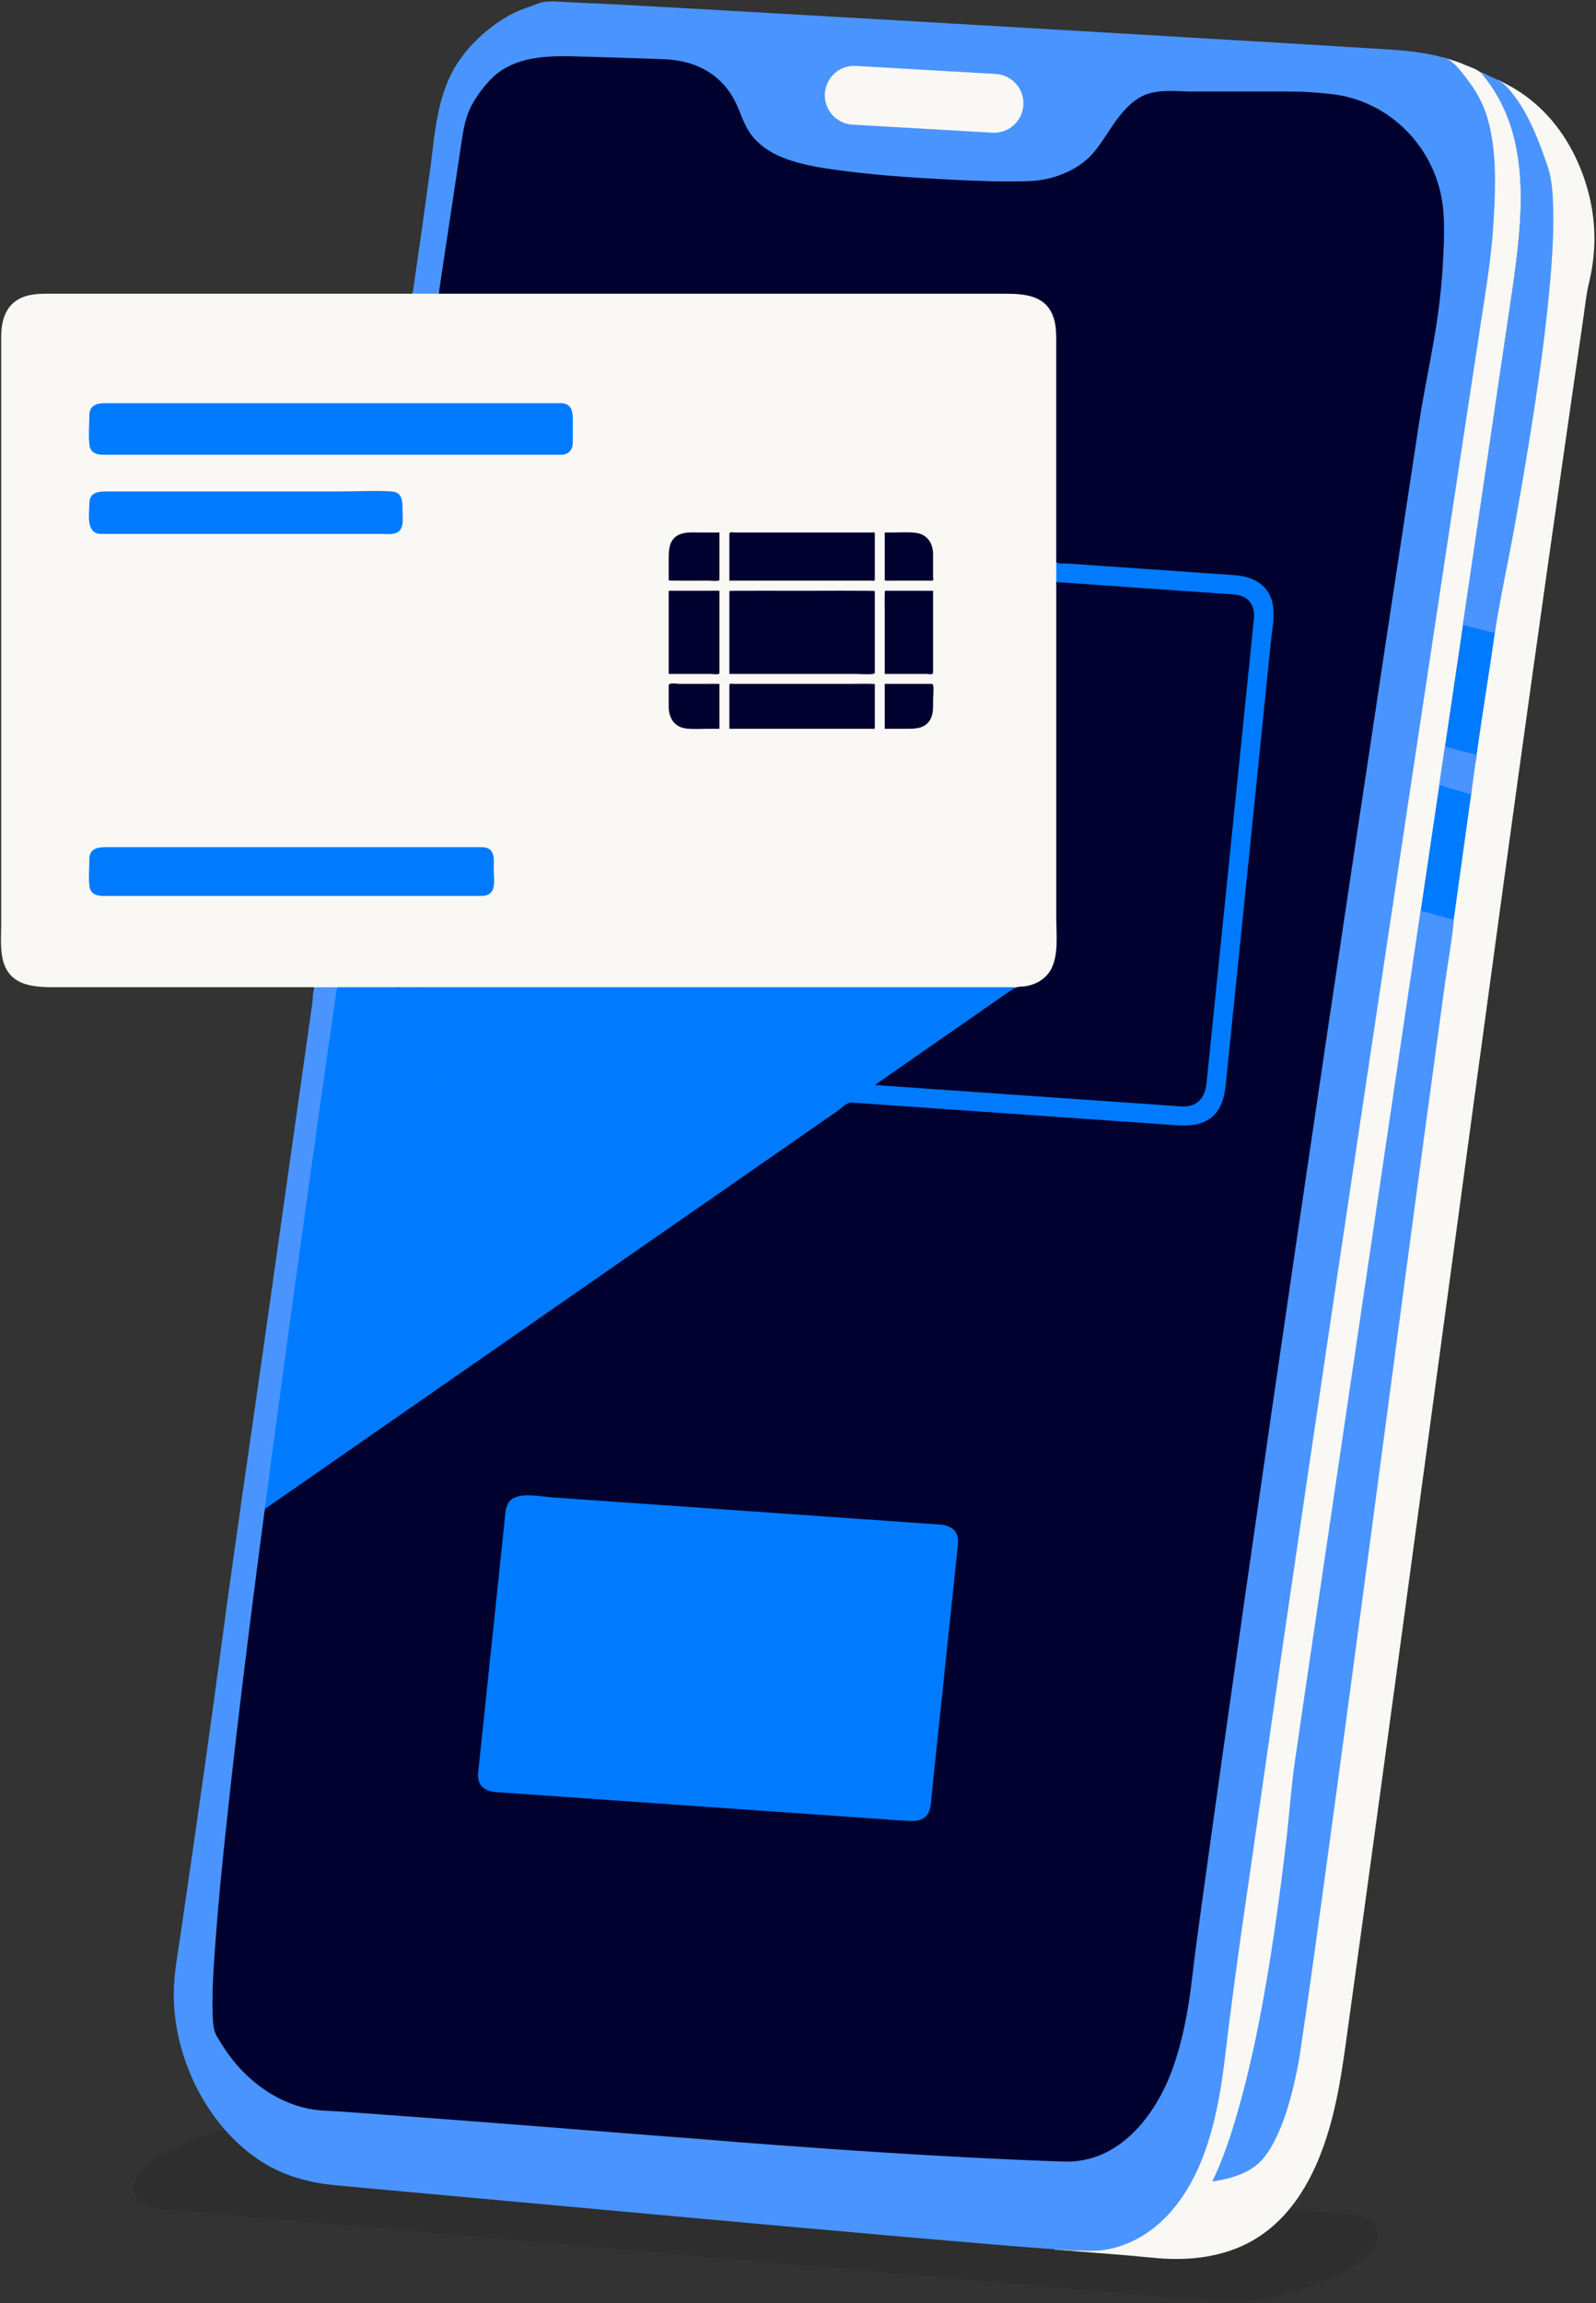 <?xml version="1.0" encoding="UTF-8" standalone="no"?><svg xmlns="http://www.w3.org/2000/svg" xmlns:xlink="http://www.w3.org/1999/xlink" fill="#000000" height="746.4" preserveAspectRatio="xMidYMid meet" version="1" viewBox="125.4 10.8 517.4 746.4" width="517.4" zoomAndPan="magnify"><rect x="125.4" y="10.8" width="517.4" height="746.4" fill="#333333" stroke="none"/><g><linearGradient gradientTransform="translate(1325 -73)" gradientUnits="userSpaceOnUse" id="a" x1="-1156.509" x2="-752.863" xlink:actuate="onLoad" xlink:show="other" xlink:type="simple" y1="801.767" y2="801.767"><stop offset="0" stop-color="#000001"/><stop offset="1" stop-color="#000001"/></linearGradient><path d="M543.633,726.625l16.787,1.476 c6.859,0.612,10.711,2.485,11.541,5.64c0.875,3.234-1.508,6.819-7.148,10.754c-5.639,3.935-12.852,7.061-21.639,9.372 c-8.744,2.405-16.547,3.307-23.41,2.694l-339.49-29.706c-6.863-0.612-10.732-2.515-11.607-5.705 c-0.875-3.196,1.508-6.755,7.148-10.689c5.639-3.935,12.853-7.083,21.64-9.443c0.284-0.075,0.569-0.152,0.851-0.229 C206.893,710.89,542.475,728.03,543.633,726.625z" fill="url(#a)" opacity="0.1"/><g fill="#007bff" id="change1_1"><path d="M307.164,140.405c-12.539,0-25.079,0-37.618,0c-23.559,0-47.118,0-70.677,0c-13.489,0-26.977,0-40.466,0 c-6.104,0-5.081,6.394-5.081,10.65c0,2.282-0.451,5.317,1.423,7.013c1.062,0.96,2.487,1.157,3.864,1.157c4.614,0,9.228,0,13.841,0 c21.5,0,42.999,0,64.499,0c20.287,0,40.574,0,60.86,0c3.086,0,6.172,0,9.259,0c1.7,0,3.453-0.493,4.375-2.036 c0.995-1.663,0.703-3.925,0.703-5.791C312.147,147.19,313.288,140.405,307.164,140.405z"/><path d="M281.523,284.279c-14.269,0-28.54,0-42.81,0c-22.278,0-44.556,0-66.833,0c-4.518,0-9.034,0-13.552,0 c-6.482,0-5.006,7.849-5.006,12.228c0,3.259,1.422,5.675,4.984,5.675c0.292,0.01,0.586,0,0.878,0c16.956,0,33.911,0,50.866,0 c21.113,0,42.227,0,63.339,0c2.703,0,5.406,0,8.111,0c5.006,0,5.006-4.278,5.006-8.057 C286.508,290.069,287.276,284.279,281.523,284.279z"/><path d="M158.306,184.866c16.646,0,33.29,0,49.936,0c10.808,0,21.613,0,32.419,0c3.107,0,6.214,0,9.321,0 c3.023,0,6.407-0.198,6.891-4.018c0.279-2.206,0.058-4.542,0.058-6.761c0-3.111-1.871-5.092-5.014-5.092c-1.676,0-3.353,0-5.028,0 c-9.395,0-18.791,0-28.185,0c-19.623,0-39.246,0-58.869,0c-2.921,0-6,0.438-6.455,4.018c-0.267,2.109-0.058,4.342-0.058,6.463 C153.322,182.659,154.951,184.866,158.306,184.866z"/></g><g fill="#007bff" id="change2_1"><path d="M430.783,503.832c-13.391-0.938-26.781-1.877-40.171-2.815c-23.153-1.617-46.307-3.241-69.461-4.862 c-7.261-0.508-14.52-1.014-21.781-1.522c-1.156-0.082-2.312-0.161-3.468-0.244c-4.921-0.345-7.304,2.83-7.776,7.332 c-2.035,19.389-4.071,38.776-6.105,58.166c-0.838,7.978-1.675,15.956-2.513,23.934c-0.047,0.45-0.095,0.899-0.142,1.345 c-0.449,4.274,2.04,7.087,6.287,7.384c1.116,0.081,2.232,0.156,3.348,0.237c18.382,1.285,36.765,2.574,55.147,3.859 c21.508,1.506,43.017,3.011,64.526,4.517c3.952,0.277,7.903,0.554,11.854,0.83c3.744,0.263,6.738-1.488,7.475-5.315 c0.131-0.68,0.184-1.374,0.254-2.059c0.301-2.855,0.598-5.71,0.9-8.565c2.268-21.609,4.537-43.218,6.805-64.829 c0.301-2.841,0.596-5.681,0.896-8.521c0.047-0.445,0.092-0.894,0.139-1.338C437.447,507.082,435.102,504.167,430.783,503.832z"/><path d="M536.543,200.676c-3.184-3.786-8.154-4.353-12.777-4.672c-4.115-0.287-8.232-0.575-12.35-0.859 c-11.348-0.79-22.695-1.58-34.043-2.368c-3.533-0.248-7.064-0.492-10.596-0.738c0,2.073,0,4.147,0,6.221 c0,0.512-0.293,2.124,0.264,2.163c0.648,0.046,1.297,0.09,1.945,0.136c2.732,0.191,5.461,0.382,8.193,0.572 c11.322,0.791,22.643,1.58,33.963,2.371c4.031,0.28,8.061,0.562,12.092,0.845c0.609,0.043,1.225,0.072,1.832,0.129 c4.059,0.285,6.201,2.704,5.781,6.801c-0.383,3.757-0.766,7.515-1.15,11.271c-2.104,20.617-4.205,41.235-6.311,61.854 c-2.172,21.274-4.342,42.547-6.514,63.82c-0.467,4.576-0.934,9.154-1.4,13.729c-0.439,4.317-2.783,6.643-7.23,6.336 c-1.834-0.131-3.67-0.259-5.504-0.385c-21.322-1.486-42.646-2.973-63.967-4.457c-6.85-0.478-13.691-0.955-20.539-1.431 c-1.748-0.122-3.492-0.244-5.24-0.366c-0.303-0.021-0.607-0.042-0.912-0.062c-1.525-0.106-1.818-0.029-3.074,0.836 c0.458-0.318,0.916-0.637,1.374-0.956c-12.636-0.882-25.271-1.766-37.909-2.647c-23.453-1.639-46.905-3.276-70.358-4.915 c-8.768-0.612-17.535-1.225-26.304-1.837c-2.377-0.165-4.757-0.332-7.134-0.498c-2.38-0.167-5.254-0.162-6.727-2.35 c-1.832-2.722-0.498-7.805-0.186-10.857c0.296-2.898,0.593-5.796,0.891-8.694c-2.052,0-4.103,0-6.154,0 c-0.337,0-2.243-0.108-2.26,0.072c-0.08,0.789-0.16,1.579-0.24,2.368c-0.495,4.901-1.465,10.005-1.312,14.942 c0.131,4.236,1.783,8.268,5.549,10.486c2.395,1.413,5.192,1.979,7.937,2.171c1.463,0.103,2.923,0.203,4.386,0.306 c19.237,1.343,38.476,2.687,57.715,4.031c20.575,1.437,41.154,2.873,61.729,4.31c8.902,0.622,17.803,1.242,26.703,1.862 c22.6,1.578,45.203,3.153,67.807,4.728c7.168,0.5,14.338,1,21.504,1.499c3.471,0.243,7.008,0.339,10.262-1.124 c5.012-2.256,6.973-7.441,7.5-12.589c1.402-13.739,2.805-27.479,4.205-41.217c2.396-23.475,4.791-46.951,7.188-70.427 c1.328-13.035,2.656-26.065,3.988-39.101C539.561,208.079,539.162,203.791,536.543,200.676 C534.309,198.02,538.771,203.327,536.543,200.676z M258.753,356.601c0.253,0.144-0.712-0.454-0.584-0.366 C258.365,356.352,258.56,356.474,258.753,356.601C258.762,356.606,258.559,356.485,258.753,356.601z M259.871,357.185 c0.317,0.138-0.801-0.394-0.657-0.317C259.433,356.974,259.651,357.08,259.871,357.185 C259.885,357.191,259.654,357.085,259.871,357.185z M261.11,357.678c0.393,0.122-0.894-0.331-0.74-0.269 C260.593,357.507,260.879,357.598,261.11,357.678C261.129,357.685,260.864,357.593,261.11,357.678z M262.478,358.078 c0.516,0.126-1.003-0.271-0.843-0.221C261.9,357.915,262.212,358.013,262.478,358.078z M264.021,358.391 c0.776,0.125-1.146-0.208-1.01-0.179C263.335,358.284,263.694,358.338,264.021,358.391z M257.771,355.941 c-0.18-0.146-0.359-0.291-0.539-0.437C257.406,355.657,257.583,355.807,257.771,355.941 C257.585,355.801,257.764,355.938,257.771,355.941z M254.859,352.294c0.091,0.233,0.003,0.017-0.265-0.65 C254.682,351.861,254.771,352.078,254.859,352.294C254.86,352.298,254.766,352.091,254.859,352.294z M255.414,353.341 c0.122,0.213,0.013,0.017-0.327-0.588C255.195,352.95,255.304,353.146,255.414,353.341 C255.417,353.345,255.303,353.157,255.414,353.341z M256.08,354.296c0.15,0.191,0.021,0.016-0.388-0.53 C255.823,353.941,255.951,354.117,256.08,354.296C256.084,354.299,255.949,354.129,256.08,354.296z M253.738,345.743 c-0.015,0.481,0.002,0.959,0.002,1.439C253.722,346.703,253.722,346.219,253.738,345.743z M253.778,347.678 c0.002,0.04,0.055,0.883,0.078,0.925C253.886,348.853,253.746,347.342,253.778,347.678 C253.799,347.988,253.778,347.671,253.778,347.678z M253.942,349.141c0.031,0.205,0.088,0.588,0.138,0.79 C254.123,350.126,253.893,348.847,253.942,349.141z M254.216,350.459c0.057,0.219,0.143,0.485,0.198,0.706 C254.48,351.362,254.12,350.166,254.216,350.459C254.278,350.694,254.215,350.451,254.216,350.459z M525.139,203.425 c-17.832-1.244-35.662-2.489-53.496-3.734c-1.271-0.087-2.545-0.173-3.816-0.268c17.879,1.255,35.762,2.496,53.641,3.744 c3.033,0.213,6.957,0.001,9.1,2.504C529.229,204.105,527.115,203.563,525.139,203.425z M256.407,354.683 c0.16,0.16,0.308,0.33,0.468,0.49C256.718,355.009,256.563,354.845,256.407,354.683 C256.411,354.687,256.557,354.85,256.407,354.683z M400.87,368.053c-13.306-0.929-26.614-1.858-39.92-2.787 c-23.188-1.618-46.371-3.237-69.556-4.855c-6.138-0.43-12.276-0.858-18.415-1.285c-2.816-0.197-5.683-0.266-8.485-0.651 c13.577,1.358,27.266,1.961,40.877,2.91c23.142,1.616,46.284,3.231,69.427,4.848C383.486,366.838,392.193,367.399,400.87,368.053z M522.713,362.84c1.256-12.3,2.512-24.603,3.766-36.903c2.395-23.451,4.785-46.902,7.18-70.354 c1.471-14.42,2.943-28.84,4.414-43.261c0.021-0.206,0.037-0.411,0.061-0.619c-0.83,12.244-2.496,24.491-3.742,36.7 c-2.393,23.444-4.785,46.89-7.18,70.334c-1.48,14.516-2.961,29.03-4.443,43.547C522.75,362.47,522.732,362.655,522.713,362.84z"/></g><g><g id="change3_2"><path d="M454.055,104.928c-10.65,0-21.299,0-31.951,0c-22.845,0-45.69,0-68.537,0c-21.377,0-42.754,0-64.129,0 c-5.167,0-10.334,0-15.502,0c-1.335,0-2.672,0-4.007,0c-0.308,0-0.616,0-0.926,0c-1.045,0-1.195-0.154-1.379,1.05 c0.053-0.351,0.106-0.699,0.159-1.05c-2.109,0-4.219,0-6.33,0c-0.835,0-2.077-0.396-2.212,0.525 c-0.114,0.78-0.514,0.524-1.211,0.524c-1.484,0-2.969,0-4.454,0c-8.233,0-16.465,0-24.699,0c-22.97,0-45.94,0-68.91,0 c-6.424,0-12.85,0-19.273,0c-3.49,0-7.106,0.245-10.075,2.285c-3.854,2.651-4.838,7.376-4.838,11.777c0,11.728,0,23.454,0,35.182 c0,22.874,0,45.749,0,68.624c0,21.971,0,43.941,0,65.912c0,6.882,0,13.762,0,20.642c0,3.871-0.388,8.242,0.681,11.979 c2.544,8.908,11.838,8.331,19.281,8.331c10.021,0,20.042,0,30.064,0c17.06,0,34.12,0,51.178,0c0.125,0,0.248,0,0.373,0 c-0.05,0.35-0.1,0.699-0.149,1.049c1.501,0,3,0,4.499,0c0.564,0,1.127,0,1.693,0c1.089,0,1.068,0.107,1.238-1.049 c-0.049,0.35-0.101,0.699-0.151,1.049c5.46,0,10.921,0,16.381,0c0.98,0,1.958,0,2.938,0c0.304,0,0.23-0.013,0.268-0.37 c0.089-0.884,0.256-0.679,1.123-0.679c2.449,0,4.901,0,7.351,0c-0.036,0.35-0.073,0.699-0.108,1.049c10.485,0,20.969,0,31.453,0 c22.699,0,45.397,0,68.095,0c21.777,0,43.558,0,65.335,0c6.441,0,12.881,0,19.322,0c4.365,0,9.178,0.474,13.344-0.803 c6.365-1.95,8.885-7.833,8.885-14.092c0-1.511,0-3.022,0-4.533c0-8.342,0-16.684,0-25.026c0-22.857,0-45.713,0-68.57 c0-5.325,0-10.647,0-15.971c0-0.253,0.143-2.206-0.109-2.223c-1.068-0.075-0.941-0.083-0.941-1.144c0-0.797,0-1.591,0-2.388 c0-1.634,0-3.267,0-4.899c0.352,0.024,0.699,0.049,1.051,0.073c0-18.173,0-36.346,0-54.52c0-5.654,0-11.312,0-16.968 c0-2.989-0.223-6-1.514-8.748C464.92,106.772,459.451,104.928,454.055,104.928z M154.372,145.389c0-3.415,2.581-3.935,5.274-3.935 c2.125,0,4.249,0,6.374,0c8.28,0,16.56,0,24.839,0c23.455,0,46.907,0,70.36,0c15.071,0,30.14,0,45.211,0 c0.243,0,0.489-0.008,0.731,0c3.375,0,3.935,2.459,3.935,5.252c0,2.457,0,4.914,0,7.37c0,2.561-1.367,4.1-3.976,4.1 c-3.973,0-7.946,0-11.917,0c-21.007,0-42.014,0-63.019,0c-20.848,0-41.697,0-62.545,0c-3.534,0-7.068,0-10.601,0 c-2.144,0-4.248-0.503-4.605-3.012C153.981,152.003,154.372,148.577,154.372,145.389z M426.844,233.458 c0,4.2,1.283,11.291-4.32,12.309c-2.18,0.396-4.58,0.151-6.785,0.151c-0.371,0-2.195,0.266-2.471,0c-0.182-0.171,0-1.508,0-1.745 c0-2.603,0-5.204,0-7.805c0-0.898,0-1.796,0-2.692c0-0.39,0.406-0.218,0.75-0.218 C418.293,233.458,422.568,233.458,426.844,233.458z M426.844,203.292c0,8.276,0,16.551,0,24.826 c0,0.057-11.678,0.028-12.822,0.028c-1.191,0-0.752-0.718-0.752-1.842c0-2.443,0-4.887,0-7.33c0-5.218,0-10.437,0-15.654 C413.268,203.265,425.533,203.292,426.844,203.292z M426.844,190.505c0,2.15,0,4.299,0,6.447c0,0.487,0.23,0.964-0.305,0.964 c-1.002,0-2,0-3,0c-2.805,0-5.609,0-8.416,0c-1.893,0-1.855,0.289-1.855-1.596c0-2.767,0-5.536,0-8.305c0-1.01,0-2.019,0-3.029 c0-0.703,0-0.581,0.725-0.581c2.229,0,4.459-0.043,6.688,0C424.582,184.406,426.844,186.581,426.844,190.505z M407.955,233.458 c0,4.148,0,8.297,0,12.446c0,0.028-7.369,0.014-7.808,0.014c-10.929,0-21.859,0-32.79,0c-1.332,0-2.664,0-3.995,0 c-0.953,0-0.461-1.538-0.461-2.3c0-2.805,0-5.609,0-8.415c0-1.026-0.429-1.745,0.636-1.745c9.755,0,19.504,0,29.256,0 C397.849,233.458,402.901,233.458,407.955,233.458z M407.955,203.292c0,8.276,0,16.551,0,24.826 c0,0.058-22.921,0.028-24.532,0.028c-5.278,0-10.556,0-15.834,0c-1.38,0-2.759,0-4.141,0c-0.807,0-0.544-0.294-0.544-1.108 c0-5.208,0-10.416,0-15.624c0-2.282,0-4.563,0-6.846c0-0.726-0.307-1.276,0.461-1.276 C378.227,203.292,393.092,203.292,407.955,203.292z M407.955,184.406c0,4.36,0,8.718,0,13.078c0,0.734-0.664,0.432-1.328,0.432 c-1.703,0-3.406,0-5.107,0c-10.986,0-21.974,0-32.961,0c-1.567,0-3.139,0-4.704,0c-1.02,0-0.956,0.136-0.956-0.936 c0-1.114-0.033-12.574,0.036-12.574c8.771,0,17.541,0,26.31,0C395.484,184.406,401.721,184.406,407.955,184.406z M357.592,233.458 c0,4.111,0,8.225,0,12.336c0,0.266-5.029,0.124-5.562,0.124c-2.374,0-5.307,0.364-7.186-1.386 c-1.944-1.809-1.612-4.79-1.612-7.205c0-1.212,0-2.426,0-3.637c0-0.448,0.728-0.232,1.098-0.232 C348.75,233.458,353.171,233.458,357.592,233.458z M357.592,203.292c0,8.276,0,16.551,0,24.826c0,0.057-11.93,0.028-13.05,0.028 c-1.446,0-1.312,0.135-1.312-1.276c0-2.282,0-4.563,0-6.845c0-5.569,0-11.137,0-16.703 C343.23,203.265,356.213,203.292,357.592,203.292z M357.592,184.406c0,4.36,0,8.718,0,13.078c0,0.936-2.752,0.432-3.508,0.432 c-2.846,0-5.693,0-8.539,0c-0.738,0-1.47,0-2.208,0c-0.246,0-0.107-1.581-0.107-1.817c0-2.406-0.283-5.038,0.15-7.421 c1.065-5.866,9.395-4.271,13.727-4.271C357.27,184.406,357.431,184.406,357.592,184.406z M154.372,173.98 c0-3.854,3.152-3.935,6.017-3.935c3.151,0,6.303,0,9.453,0c10.845,0,21.69,0,32.535,0c11.345,0,22.689,0,34.034,0 c5.3,0,10.721-0.338,16.012,0.016c3.49,0.232,3.459,3.294,3.459,5.996c0,2.154,0.656,5.89-1.537,7.205 c-1.507,0.903-4.116,0.554-5.821,0.554c-8.778,0-17.556,0-26.335,0c-20.389,0-40.779,0-61.17,0c-1.059,0-2.134,0.056-3.192-0.016 C153.144,183.489,154.372,177.23,154.372,173.98z M154.372,289.264c0-3.582,2.786-3.935,5.541-3.935c2.506,0,5.014,0,7.52,0 c9.383,0,18.767,0,28.149,0c22.771,0,45.54,0,68.311,0c5.687,0,11.375,0,17.062,0c0.897,0,1.805,0.004,2.641,0.384 c2.411,1.096,1.86,4.459,1.86,6.623c0,2.055,0.563,5.4-0.553,7.261c-0.787,1.311-2.3,1.537-3.703,1.537 c-15.938,0-31.877,0-47.817,0c-21.636,0-43.273,0-64.91,0c-3.201,0-6.403,0-9.603,0c-2.116,0-4.096-0.601-4.44-3.013 C154.023,295.256,154.372,292.153,154.372,289.264z" fill="#faf8f4"/></g><g id="change2_2"><path d="M611.184,215.167c-0.342-0.085-0.684-0.171-1.021-0.258c-0.057,0.346-0.111,0.692-0.166,1.04 c0.164-1.084,0.254-1.019-0.748-1.272c-0.182-0.046-0.359-0.092-0.545-0.138c-1.125-0.284-2.254-0.57-3.383-0.856 c-1.842-0.466-3.688-0.935-5.533-1.399c-0.176,1.217-0.037,1.069,1.031,1.342c0.877,0.222,1.754,0.444,2.633,0.666 c1.84,0.466,3.684,0.933,5.523,1.398c-3.113-0.789-6.229-1.577-9.342-2.364c-1.803,12.441-3.67,24.875-5.521,37.311 c-0.055,0.358-0.605,3.108-0.359,3.172c0.359,0.094,0.723,0.188,1.082,0.283c1.264,0.329,2.523,0.658,3.785,0.987 c2.113,0.553,4.234,1.105,6.352,1.659C606.941,242.876,609.301,229.027,611.184,215.167z M608.314,226.523 c-0.037,0.41-0.182,1.182-0.26,1.716C608.115,227.665,608.229,227.094,608.314,226.523 C608.316,226.51,608.232,227.06,608.314,226.523z M608.402,225.956c0.074-0.486,0.104-1.021,0.23-1.497 C608.564,224.896,608.441,225.694,608.402,225.956z M608.713,223.94c0.002-0.014,0.189-1.27,0.197-1.284 C608.967,222.327,608.609,224.537,608.713,223.94C608.779,223.509,608.709,223.963,608.713,223.94z M609.043,221.838 c0.051-0.331,0.102-0.66,0.156-0.99C609.238,220.606,608.973,222.15,609.043,221.838 C609.094,221.506,609.041,221.843,609.043,221.838z M607.707,230.53c0.123-0.698,0.188-1.408,0.318-2.106 c-1.311,8.645-2.557,17.299-3.783,25.957C605.369,246.426,606.514,238.475,607.707,230.53 C607.711,230.509,606.715,237.136,607.707,230.53z" fill="#007bff"/></g><g id="change2_3"><path d="M602.467,267.227c-3.451-1.026-6.902-2.051-10.352-3.079c-1.912,13.152-3.91,26.292-5.844,39.443 c-0.055,0.366-0.631,3.338-0.391,3.403c0.355,0.099,0.717,0.196,1.072,0.295c1.34,0.367,2.682,0.737,4.023,1.104 c2.193,0.602,4.387,1.205,6.586,1.806c1.086-8.095,2.191-16.189,3.318-24.279c0.551-3.95,1.107-7.897,1.67-11.848 c0.268-1.875,0.531-3.748,0.805-5.623C603.574,267.383,603.455,267.52,602.467,267.227z" fill="#007bff"/></g><g id="change3_3"><path d="M586.08,304.873c1.109-7.518,2.215-15.034,3.33-22.55c0.533-3.601,1.068-7.2,1.607-10.798 c0.26-1.761,0.525-3.521,0.789-5.281c0.104-0.698,0.209-1.396,0.309-2.097c-0.107-0.158-0.811-0.242-1.012-0.301 c-1.053,7.063-2.105,14.127-3.152,21.188c-0.617,4.154-1.23,8.31-1.84,12.466c-0.312,2.126-0.627,4.252-0.938,6.378 c-0.137,0.936-0.277,1.87-0.414,2.807c0.096,0.149,0.83,0.229,1.018,0.279C585.875,306.268,585.979,305.571,586.08,304.873 C588.068,291.348,586.029,305.226,586.08,304.873z" fill="#faf8f4"/></g><g id="change3_4"><path d="M593.641,253.78c1.145-7.691,2.289-15.382,3.426-23.072c0.555-3.742,1.109-7.482,1.66-11.225 c0.275-1.88,0.551-3.757,0.828-5.638c0.191-1.317,0.482-1.501-0.791-1.822c-1.086,7.434-2.188,14.865-3.291,22.296 c-0.648,4.388-1.301,8.776-1.953,13.165c-0.258,1.737-0.518,3.475-0.779,5.212C592.592,253.697,592.666,253.525,593.641,253.78z" fill="#faf8f4"/></g></g><g fill="#faf8f4" id="change3_1"><path d="M592.115,264.147c0.338,0.101,0.678,0.202,1.012,0.302c0.338-2.325,0.68-4.651,1.021-6.975 c0.17-1.144,0.34-2.286,0.512-3.429c-0.135-0.161-0.801-0.21-1.016-0.266C593.125,257.235,592.615,260.69,592.115,264.147z"/><path d="M617.145,94.698c-2.59,17.764-5.236,35.521-7.859,53.278c-1.488,10.083-2.979,20.165-4.467,30.248 c-0.885,5.993-1.77,11.988-2.654,17.981c-0.475,3.217-0.951,6.431-1.424,9.646c-0.248,1.662-0.492,3.323-0.738,4.984 c-0.199,1.352-0.42,1.394,0.805,1.703c4.963-33.586,9.926-67.173,14.881-100.76c3.375-22.882,7.953-47.641-3.348-69.118 c-1.061-2.014-2.254-3.956-3.582-5.803c-0.414-0.575-0.92-1.592-1.574-1.89c-0.635-0.288-1.271-0.576-1.904-0.864 C619.578,50.499,619.986,74.279,617.145,94.698C616.492,99.18,620.904,67.681,617.145,94.698z"/><path d="M637.537,64.861c-3.963-9.633-10.299-18.084-18.965-23.948c-2.104-1.414-4.311-2.668-6.598-3.76 c-0.91-0.436-0.984-0.767-1.426,0.086c-0.289,0.556,0.588,0.802,1.037,1.147c2.514,1.936,4.412,4.628,6.041,7.315 c5.768,9.524,9.748,20.093,10.195,31.23c0.445,10.959-0.547,21.994-1.695,32.881c-1.764,16.725-4.283,33.368-7.039,49.955 c-1.512,9.126-3.119,18.238-4.781,27.337c-0.908,4.967-1.836,9.931-2.777,14.889c-0.49,2.584-0.986,5.166-1.484,7.748 c-0.271,1.4-0.555,2.797-0.789,4.204c-0.162,0.967,0.074,0.75,0.904,0.96c-1.979,13.838-4.305,27.885-6.254,41.819 c0.064-0.458-0.588-0.42-0.986-0.523c-0.34,2.417-0.676,4.836-1.008,7.254c-0.156,1.154-0.312,2.31-0.469,3.465 c0.102,0.127,1.014,0.331,1.029,0.224c-1.967,14.259-3.98,28.512-5.938,42.771c-0.342-0.093-0.684-0.186-1.02-0.278 c-5.258,37.93-10.369,75.883-15.439,113.838c-5.863,43.874-11.668,87.755-17.566,131.625 c-3.891,28.941-7.791,57.882-11.812,86.808c-1.764,12.68-3.312,25.437-5.551,38.046c-1.217,6.857-3.135,13.782-5.754,20.237 c-1.428,3.521-3.145,7.104-5.715,9.948c-3.424,3.707-8.68,5.316-13.488,6.228c7.754-16.974,11.658-35.812,15.107-54.054 c3.801-20.105,6.535-40.41,8.789-60.74c1.029-9.273,1.945-18.514,3.291-27.745c1.096-7.51,2.199-15.014,3.305-22.519 c3.721-25.301,7.459-50.6,11.197-75.897c5.75-38.881,11.504-77.755,17.266-116.633c1.354-9.15,2.709-18.3,4.066-27.449 c0.674-4.535,1.359-9.07,2.035-13.607c0.348-2.337,0.693-4.673,1.039-7.01c0.17-1.155,0.34-2.312,0.514-3.468 c-0.139-0.164-0.801-0.22-1.02-0.279c-1.115,7.589-2.244,15.175-3.387,22.761c6.771-45.056,13.363-90.135,20.021-135.205 c4.385-29.664,8.77-59.33,13.145-88.997c3.49-23.677,6.885-50.978-9.707-70.747c-1.381-1.644-4.199-2.318-6.129-3.195 c-1.934-0.879-4.08-1.448-6.111-2.063c-0.068-0.034-0.307,0.78-0.344,0.877c-0.055,0.167,0.684,0.445,0.861,0.555 c2.738,1.676,4.84,4.532,6.727,7.055c2.498,3.349,4.398,6.825,5.615,10.836c2.971,9.797,2.678,20.472,2.232,30.59 c-0.504,11.5-2.285,22.802-4.016,34.164c-6.836,44.892-13.637,89.792-20.412,134.694c-7.096,47.041-14.18,94.083-21.219,141.132 c-6.105,40.797-12.166,81.601-18.156,122.414c-4.828,32.918-9.611,65.837-14.297,98.773c-1.914,13.447-3.809,26.896-5.68,40.346 c-0.826,5.961-1.65,11.922-2.467,17.884c-1.342,9.833-2.268,19.615-4.725,29.267c-2.969,11.666-7.695,23.703-16.773,31.994 c-4.312,3.939-9.512,6.798-15.166,8.283c-3.428,0.902-6.609,0.806-10.131,0.681c-1.83-0.065-3.658-0.136-5.49-0.213 c-0.941-0.036-1.881-0.079-2.82-0.12c-0.135,0.153-0.053,0.831-0.068,1.046c4.764,0,9.551,0.394,14.312,0.526 c-4.766-0.134-9.529-0.313-14.289-0.524c10.67,0.882,21.359,1.609,32.01,2.669c9.184,0.916,18.688,0.296,27.305-3.218 c16.34-6.656,24.951-22.386,29.674-38.545c3.502-11.977,4.924-24.393,6.639-36.715c1.297-9.312,2.582-18.623,3.861-27.936 c3.75-27.275,7.467-54.558,11.174-81.837c5.275-38.817,10.529-77.636,15.777-116.459c6.283-46.489,12.59-92.979,18.932-139.461 c6.305-46.187,12.783-92.35,19.383-138.495c2.195-15.362,4.416-30.722,6.664-46.076c0.543-3.695,0.898-7.485,1.777-11.115 c1.018-4.189,1.627-8.481,1.76-12.792C642.523,81.243,640.826,72.744,637.537,64.861C636.98,63.507,642.828,77.539,637.537,64.861 z M610.303,214.047c0.07-0.415,0.141-0.831,0.219-1.246C610.443,213.216,610.373,213.633,610.303,214.047z"/></g><g fill="#007bff" id="change1_2"><path d="M399.498,369.007c0.459-0.317,0.916-0.636,1.373-0.956c-13.415-0.937-26.835-1.874-40.25-2.811 c-23.161-1.617-46.32-3.234-69.483-4.852c-7.221-0.503-14.442-1.009-21.665-1.513c-1.119-0.078-2.237-0.155-3.357-0.234 c-3.194-0.223-6.583-1.027-9.016-3.236c-2.502-2.276-3.368-5.646-3.378-8.927c-0.018-5.234,0.946-10.572,1.47-15.771 c-6.411,0-12.823,0-19.233,0c-0.396,0-0.793,0-1.19,0c-0.353,0-0.541,2.811-0.601,3.214c-0.626,4.327-1.249,8.654-1.868,12.982 c-1.182,8.251-2.356,16.503-3.513,24.758c1.878-13.304,3.769-26.606,5.693-39.904c-0.87,0-1.021-0.26-1.163,0.716 c-0.207,1.431-0.414,2.863-0.62,4.294c-0.448,3.103-0.895,6.203-1.34,9.306c-0.857,5.987-1.706,11.976-2.553,17.965 c-1.636,11.557-3.262,23.12-4.878,34.682c-2.949,21.111-5.861,42.224-8.72,63.35c-1.803,13.319-3.579,26.645-5.335,39.973 c7.258-5.054,14.526-10.094,21.79-15.14c16.75-11.64,33.502-23.281,50.255-34.921c19.772-13.739,39.545-27.479,59.319-41.217 c15.514-10.782,31.028-21.562,46.543-32.34c4.461-3.102,8.926-6.202,13.388-9.304 C400.612,369.085,400.055,369.046,399.498,369.007z M227.905,377.96c-0.131,0.927-0.262,1.856-0.392,2.784 c0.233-1.666,0.468-3.33,0.703-4.996C228.112,376.484,228.008,377.222,227.905,377.96 C227.792,378.763,228.008,377.224,227.905,377.96z M226.598,387.248c-0.086,0.604-0.169,1.209-0.254,1.813 C226.429,388.457,226.513,387.853,226.598,387.248C226.59,387.305,226.514,387.85,226.598,387.248z"/><path d="M454.637,331.758c-1.17,0-1.439-0.063-2.307,0.538c-1.184,0.823-2.369,1.647-3.553,2.471 c-4.236,2.943-8.467,5.886-12.701,8.826c-8.176,5.686-16.355,11.37-24.531,17.056c-0.391,0.27-0.779,0.54-1.166,0.81 c1.34,0.093,1.549,0.2,2.529-0.481c1.215-0.847,2.428-1.688,3.641-2.532c4.258-2.96,8.514-5.918,12.77-8.878 c8.164-5.676,16.324-11.35,24.488-17.022c0.387-0.27,0.773-0.538,1.16-0.806C454.857,331.746,454.748,331.752,454.637,331.758z"/><path d="M454.615,330.708c-10.424,0-20.85,0-31.273,0c-22.529,0-45.057,0-67.588,0c-22.183,0-44.365,0-66.548,0 c-7.01,0-14.021,0-21.032,0c-1.794,0-3.587,0-5.381,0c-1.512,0-1.289-0.13-1.465,1.573c-0.283,2.766-0.566,5.533-0.848,8.301 c-0.209,2.033-0.628,4.222-0.407,6.267c0.449,4.141,3.858,5.431,7.519,5.687c5.411,0.378,10.824,0.756,16.236,1.135 c22.208,1.552,44.416,3.102,66.625,4.653c18.244,1.274,36.49,2.549,54.736,3.823c1.252,0.087,2.502,0.175,3.752,0.262 c0.488,0.034,1.235-0.812,1.709-1.141c0.938-0.65,1.873-1.302,2.811-1.951c8.883-6.175,17.768-12.351,26.648-18.526 C444.945,337.43,449.783,334.064,454.615,330.708z"/></g><g fill="#01012f" id="change4_1"><path d="M210.247,499.232c-0.016,0.117-0.03,0.234-0.046,0.352C210.35,499.35,210.364,499.232,210.247,499.232z"/><path d="M583.699,54.004c-6.244-7.097-14.615-11.819-23.938-13.402c-4.793-0.814-9.5-1.185-14.334-1.183 c-10.818,0.001-21.645,0.002-32.467,0.004c-4.621,0-9.475-0.683-13.988,0.317c-9.312,2.061-13.357,11.655-18.754,18.48 c-5.438,6.878-13.91,10.034-22.527,10.265c-9.533,0.251-19.09-0.227-28.607-0.769c-10.627-0.605-21.271-1.337-31.815-2.833 c-7.276-1.034-15.376-2.11-21.77-5.987c-3.463-2.1-6.289-5.115-7.928-8.84c-1.95-4.43-3.474-8.778-6.676-12.523 c-6.14-7.181-14.993-8.42-23.91-8.713c-9.765-0.32-19.583-0.957-29.352-0.871c-8.378,0.075-17.678,1.43-23.744,7.762 c-3.511,3.666-6.6,7.896-8.297,12.718c-0.865,2.46-1.125,5.042-1.515,7.607c-0.472,3.117-0.946,6.234-1.417,9.353 c-1.812,11.98-3.616,23.962-5.41,35.948c-0.179,1.198-0.358,2.396-0.538,3.594c1.258,0,1.073-0.085,1.275-1.434 c0.249-1.672,0.5-3.344,0.75-5.017c0.501-3.344,1.003-6.689,1.506-10.033c1.005-6.692,2.013-13.384,3.024-20.075 c0.506-3.347,1.012-6.694,1.52-10.041c0.463-3.055,0.684-6.262,1.663-9.203c1.768-5.311,5.419-10.423,9.63-14.082 c-3.816,3.816-7.312,7.962-9.266,13.069c-0.999,2.611-1.286,5.348-1.703,8.096c-0.512,3.366-1.021,6.735-1.531,10.102 c-1.999,13.221-3.988,26.443-5.965,39.668c10.596,0,21.192,0,31.788,0c22.799,0,45.598,0,68.395,0c21.519,0,43.036,0,64.554,0 c6.064,0,12.129,0,18.193,0c6.174,0,13.264,0.167,16.064,6.819c1.285,3.048,1.209,6.332,1.209,9.566c0,3.81,0,7.619,0,11.429 c0,11.643,0,23.286,0,34.93c0,7.945,0,15.892,0,23.836c0,1.228,2.207,0.759,3.211,0.827c4.453,0.31,8.904,0.619,13.355,0.929 c11.27,0.785,22.539,1.567,33.805,2.352c2.518,0.175,5.033,0.351,7.551,0.524c6.805,0.474,12.107,4.039,12.479,11.242 c0.211,4.115-0.619,8.455-1.033,12.529c-0.867,8.517-1.738,17.031-2.605,25.548c-2.389,23.401-4.779,46.803-7.164,70.203 c-1.539,15.077-3.078,30.154-4.619,45.23c-0.352,3.451-1.031,6.985-3.357,9.696c-3.105,3.618-7.928,4.126-12.4,3.811 c-6.258-0.436-12.516-0.871-18.773-1.31c-22.682-1.58-45.361-3.16-68.041-4.742c-6.256-0.437-12.516-0.872-18.771-1.309 c-1.521-0.106-3.361,1.887-4.535,2.703c-12.154,8.444-24.306,16.889-36.459,25.333c-19.044,13.231-38.084,26.464-57.128,39.695 c-18.716,13.007-37.435,26.013-56.153,39.02c-11.178,7.771-22.357,15.538-33.537,23.305c-0.771,0.537-1.542,1.072-2.315,1.608 c-0.035,0.027-0.071,0.049-0.106,0.077c-0.001,0-0.183,1.4-0.183,1.402c-0.095,0.142-0.454,0.315-0.582,0.406 c-1.014,0.704-0.806,2.124-0.96,3.3c-0.762,5.836-1.516,11.673-2.263,17.513c-2.564,20.022-5.049,40.057-7.351,60.113 c-2.788,24.318-5.88,48.824-6.578,73.317c-0.083,2.91-0.125,5.824,0.03,8.732c0.11,2.085,0.253,4.071,1.225,5.942 c4.615,8.893,11.819,16.531,20.776,21.12c4.505,2.312,9.435,3.771,14.496,4.089c1.95,0.124,3.902,0.202,5.852,0.334 c28.071,1.902,56.122,4.187,84.171,6.394c42.883,3.374,85.766,6.85,128.739,8.92c8.297,0.4,16.596,0.745,24.898,1.013 c7.518-0.338,15.303-4.941,20.52-10.089c13.354-13.173,17.102-33.946,19.027-51.808c1.76-16.314,4.352-32.576,6.625-48.827 c2.373-16.982,4.764-33.965,7.176-50.938c5.283-37.184,10.648-74.352,16.076-111.511c6.039-41.355,12.152-82.703,18.32-124.041 c6.775-45.406,13.619-90.803,20.514-136.191c1.707-11.244,3.418-22.486,5.131-33.728c0.859-5.633,2.215-11.201,3.213-16.814 c1.006-5.635,1.922-11.292,2.672-16.968c1.406-10.682,2.531-21.993,1.543-32.76C593.469,69.568,589.812,60.921,583.699,54.004 C576.512,45.834,590.787,62.025,583.699,54.004z M195.134,641.523c0.055-0.607,0.111-1.573,0.167-2.321 C195.206,639.97,195.189,640.755,195.134,641.523C195.132,641.538,195.188,640.768,195.134,641.523z M194.873,645.386 c0.023-0.376,0.106-1.653,0.153-2.347C195.026,643.818,194.922,644.609,194.873,645.386z M194.633,649.446 c-0.006,0.128-0.014,0.249-0.021,0.375c0.055-1.068,0.118-2.142,0.182-3.21C194.715,647.553,194.684,648.502,194.633,649.446 C194.626,649.569,194.681,648.536,194.633,649.446z M194.46,653.013c0-0.901,0.092-2.069,0.144-3.072 C194.533,650.963,194.504,651.989,194.46,653.013C194.46,653.023,194.503,652.037,194.46,653.013z M194.361,655.831 c0.029-0.526,0.047-1.397,0.072-2.05C194.407,654.463,194.38,655.146,194.361,655.831 C194.361,655.842,194.378,655.236,194.361,655.831z M194.303,658.403c0-0.351,0.022-1.136,0.035-1.633 C194.33,657.315,194.311,657.858,194.303,658.403C194.303,658.418,194.311,657.917,194.303,658.403z M435.955,511.237 c-1.811,17.251-3.621,34.505-5.432,51.753c-0.992,9.452-1.984,18.905-2.98,28.357c-0.189,1.842-0.227,3.838-0.686,5.641 c-0.941,3.684-4.182,4.106-7.396,3.881c-16.48-1.156-32.963-2.309-49.444-3.463c-22.417-1.569-44.833-3.14-67.247-4.708 c-5.458-0.382-10.914-0.765-16.371-1.146c-3.836-0.268-6.43-2.103-5.988-6.312c0.191-1.821,0.382-3.638,0.573-5.456 c2.236-21.305,4.473-42.609,6.709-63.915c0.397-3.788,0.795-7.574,1.194-11.361c0.22-2.101,0.206-4.711,1.259-6.574 c2.267-4.009,10.268-2.179,14.065-1.912c20.598,1.442,41.197,2.883,61.796,4.325c19.644,1.376,39.285,2.751,58.927,4.127 c1.699,0.119,3.398,0.238,5.096,0.354C433.891,505.1,436.422,507.053,435.955,511.237z M458.508,69.507 c0.062,0,1.312-0.052,1.393-0.055C459.861,69.463,458.539,69.507,458.508,69.507z M457.764,69.53 c-0.492,0.013-0.986,0.023-1.479,0.031C456.777,69.553,457.275,69.542,457.764,69.53z M455.535,69.573 c-0.736,0.01-1.475,0.015-2.213,0.016C454.061,69.588,454.797,69.584,455.535,69.573z M495.613,42.012 C495.619,42.009,495.619,42.009,495.613,42.012C495.613,42.012,495.615,42.011,495.613,42.012z M462.316,69.32 c6.672-1.507,13.25-3.91,17.762-9.265c2.635-3.129,4.785-6.603,7.186-9.906c2.014-2.773,4.273-5.83,7.295-7.579 c-0.938,0.937-2.213,1.585-3.168,2.565c-1.367,1.399-2.596,2.937-3.754,4.508c-2.643,3.572-4.947,7.384-7.854,10.757 c-2.074,2.404-4.549,4.217-7.408,5.591c-3.525,1.693-7.928,3.437-11.877,3.437C461.107,69.396,461.711,69.362,462.316,69.32 C469.092,67.789,461.742,69.361,462.316,69.32z M309.008,28.999c-0.662-0.006-1.326,0.006-1.988,0.006 C307.684,28.994,308.346,28.993,309.008,28.999z M304.943,29.074c0.451-0.019,0.901-0.035,1.356-0.046 C306.094,29.028,305.151,29.064,304.943,29.074z M302.947,29.203c0.315-0.025,0.875-0.061,1.192-0.08 C304.016,29.123,303.075,29.194,302.947,29.203z M301.036,29.395c-0.09,0,1.192-0.123,1.104-0.114 C302.051,29.28,301.13,29.385,301.036,29.395z M299.21,29.646c-0.066,0,1.088-0.156,1.028-0.146 C300.175,29.5,299.275,29.638,299.21,29.646C299.208,29.646,299.545,29.594,299.21,29.646z M297.465,29.96 c0.02-0.01,0.941-0.176,0.97-0.181C298.443,29.777,297.467,29.96,297.465,29.96C297.464,29.961,297.782,29.896,297.465,29.96z M295.802,30.336c-0.047,0,0.95-0.223,0.92-0.217C296.704,30.127,295.829,30.33,295.802,30.336 C295.801,30.336,296.103,30.261,295.802,30.336z M294.226,30.772c-0.321,0.082,1.164-0.33,0.87-0.25 C294.918,30.581,294.407,30.718,294.226,30.772C294.223,30.772,294.509,30.687,294.226,30.772z M292.728,31.272 c-0.164,0.065,0.962-0.332,0.825-0.287C293.273,31.077,293.006,31.172,292.728,31.272 C292.725,31.274,292.998,31.175,292.728,31.272z M291.318,31.834c-0.304,0.114,1.034-0.425,0.782-0.325 C291.939,31.562,291.474,31.766,291.318,31.834C291.313,31.835,291.571,31.724,291.318,31.834z M289.983,32.461 c-0.296,0.118,0.963-0.468,0.742-0.366C290.712,32.103,290.005,32.45,289.983,32.461 C289.978,32.464,290.226,32.338,289.983,32.461z M288.729,33.153c-0.303,0.174,0.921-0.526,0.712-0.413 C289.255,32.834,288.909,33.046,288.729,33.153C288.72,33.159,288.962,33.015,288.729,33.153z M287.548,33.918 c-0.324,0.231,0.871-0.585,0.691-0.471C288.086,33.562,287.705,33.809,287.548,33.918 C287.533,33.929,287.772,33.761,287.548,33.918z M286.344,34.836c0.253-0.215,0.513-0.421,0.777-0.622 C286.857,34.414,286.598,34.624,286.344,34.836z M203.5,560.934c-0.602,4.992-1.195,9.982-1.779,14.979 C202.304,570.918,202.896,565.926,203.5,560.934C203.277,562.781,202.874,566.11,203.5,560.934z M195.43,637.531 c0,0.217,0.119-1.558,0.105-1.381C195.5,636.609,195.465,637.071,195.43,637.531C195.43,637.534,195.465,637.067,195.43,637.531z M194.294,659.331c0,0.484-0.003,0.968-0.003,1.452C194.288,660.299,194.291,659.815,194.294,659.331 C194.294,659.359,194.291,659.83,194.294,659.331z M194.319,662.811c0.017,0.565-0.026-1.575-0.022-1.217 C194.297,661.999,194.308,662.406,194.319,662.811C194.32,662.831,194.31,662.44,194.319,662.811z M194.393,664.652 c0.029,0.537-0.061-1.358-0.05-1.064C194.343,663.938,194.374,664.306,194.393,664.652z M194.513,666.256 c0.052,0.524-0.099-1.174-0.082-0.932C194.462,665.634,194.483,665.946,194.513,666.256z M194.684,667.644 c0.084,0.544-0.142-1.041-0.118-0.841C194.604,667.086,194.641,667.363,194.684,667.644z M231.686,694.786 c-8.316-0.093-16.272-3.363-22.776-8.453c-3.074-2.405-5.859-5.174-8.271-8.242c-1.215-1.55-2.335-3.167-3.36-4.847 c-0.971-1.595-2.198-3.354-2.538-5.209c1.069,4.279,4.538,8.568,7.388,11.859c3.315,3.822,7.229,7.139,11.596,9.704 c4.411,2.593,9.291,4.367,14.383,4.961c2.321,0.27,4.686,0.294,7.02,0.452c10.215,0.686,20.423,1.461,30.632,2.235 c13.607,1.031,27.211,2.088,40.816,3.152c8.571,0.671,17.139,1.347,25.71,2.022c9.551,0.754,19.251,1.08,28.755,2.267 c-36.246-2.8-72.48-5.767-108.734-8.449C245.436,695.729,238.563,695.22,231.686,694.786 C224.08,694.7,246.245,695.704,231.686,694.786z M369.633,705.345c-1.984-0.112-4.557-0.345-6.764-0.515 C365.122,705.015,367.377,705.174,369.633,705.345C369.654,705.346,367.427,705.178,369.633,705.345z M387.266,706.635 c-5.267,0-10.74-0.773-16.028-1.17C376.556,706.024,381.932,706.257,387.266,706.635 C387.27,706.635,382.057,706.266,387.266,706.635z M394.996,707.174c-1.986,0-4.038-0.279-6.031-0.42 C390.762,707.268,393.127,707.046,394.996,707.174C394.996,707.174,393.008,707.037,394.996,707.174z M396.936,707.307 c-0.01,0,1.314,0.09,1.308,0.09C397.807,707.367,397.371,707.338,396.936,707.307z"/><path d="M361.854,198.965c8.286,0,16.571,0,24.857,0c5.437,0,10.876,0,16.315,0c1.607,0,3.215,0,4.824,0 c0.756,0,1.154,0.275,1.154-0.52c0-4.856,0-9.712,0-14.568c0-0.795-0.398-0.52-1.154-0.52c-1.609,0-3.217,0-4.824,0 c-11.109,0-22.214,0-33.318,0c-2.052,0-4.104,0-6.155,0c-0.801,0-1.698-0.382-1.698,0.52 C361.854,188.906,361.854,193.935,361.854,198.965z"/><path d="M361.854,246.967c8.286,0,16.571,0,24.857,0c5.437,0,10.876,0,16.315,0c1.607,0,3.215,0,4.824,0 c0.786,0,1.154,0.275,1.154-0.548c0-4.636,0-9.271,0-13.905c0-0.227-6.521-0.106-7.025-0.106c-11.121,0-22.245,0-33.363,0 c-1.782,0-3.563,0-5.345,0c-0.82,0-1.414-0.333-1.414,0.548C361.854,237.627,361.854,242.298,361.854,246.967z"/><path d="M508.287,369.333c5.098,0.354,7.756-2.624,8.248-7.461c0.17-1.655,0.338-3.309,0.508-4.965 c0.768-7.524,1.535-15.05,2.303-22.575c2.355-23.085,4.711-46.169,7.068-69.253c1.732-16.98,3.467-33.961,5.199-50.941 c0.092-0.926,0.205-1.852,0.283-2.779c0.355-3.656-1.072-6.781-4.848-7.659c-1.051-0.244-2.127-0.292-3.197-0.366 c-9.549-0.666-19.1-1.334-28.648-1.998c-9.127-0.638-18.25-1.279-27.379-1.912c0,14.685,0,29.37,0,44.055 c0,21.529,0,43.057,0,64.584c0,5.286,0.869,12.243-1.764,16.97c-1.619,2.909-4.492,4.615-7.695,5.277 c-1.572,0.325-3.16-0.012-4.48,0.906c-2.949,2.049-5.896,4.099-8.844,6.148c-12.012,8.351-24.023,16.7-36.037,25.051 c16.121,1.122,32.24,2.246,48.361,3.369c16.945,1.18,33.891,2.36,50.834,3.542C508.229,369.327,508.258,369.33,508.287,369.333z"/><path d="M361.854,229.195c8.286,0,16.571,0,24.857,0c5.437,0,10.876,0,16.315,0c0.703,0,5.979,0.382,5.979-0.309 c0-8.848,0-17.693,0-26.541c0-0.211-21.799-0.103-23.392-0.103c-1.569,0-23.758-0.062-23.758,0.058c0,8.833,0,17.662,0,26.495 C361.854,228.929,361.854,229.062,361.854,229.195z"/><path d="M358.641,183.357c-2.19,0-4.382,0-6.573,0c-2.417,0-5.128-0.271-7.251,1.103 c-2.454,1.589-2.635,4.522-2.635,7.168c0,2.419,0,4.837,0,7.257c0,0.162,11.954,0.08,13.028,0.08c0.53,0,3.431,0.337,3.431-0.271 c0-2.268,0-4.535,0-6.802C358.641,189.047,358.641,186.202,358.641,183.357z"/><path d="M342.182,229.195c4.537,0,9.073,0,13.61,0c0.553,0,2.848,0.386,2.848-0.309c0-1.706,0-3.414,0-5.119 c0-5.656,0-11.312,0-16.967c0-1.484,0-2.971,0-4.455c0-0.227-3.405-0.103-3.74-0.103c-4.031,0-8.062,0-12.089,0 c-0.812,0-0.63,0.075-0.63,0.876c0,1.519,0,3.035,0,4.551C342.182,214.846,342.182,222.021,342.182,229.195z"/><path d="M342.182,239.753c0,3.734,1.812,6.66,5.698,7.131c2.292,0.277,4.697,0.083,6.996,0.083 c1.118,0,2.231,0,3.348,0c0.58,0,0.417-0.133,0.417-0.708c0-2.554,0-5.107,0-7.66c0-2.047,0-4.096,0-6.143 c0-0.102-4.07-0.048-4.375-0.048c-2.881,0-5.765,0-8.65,0c-0.86,0-3.434-0.545-3.434,0.512 C342.182,235.198,342.182,237.476,342.182,239.753z"/><path d="M427.891,190.505c0-3.749-1.879-6.604-5.754-7.064c-2.385-0.283-4.889-0.082-7.287-0.082 c-0.873,0-1.742,0-2.613,0c-0.045,0-0.021,1.342-0.021,1.44c0,2.726,0,5.452,0,8.178c0,1.981,0,3.963,0,5.944 c0,0.095,4.186,0.045,4.498,0.045c2.84,0,5.68,0,8.52,0c0.797,0,1.596,0,2.393,0c0.51,0,0.26-0.694,0.26-1.124 C427.891,195.396,427.891,192.95,427.891,190.505z"/><path d="M412.217,246.967c2.262,0,4.523,0,6.783,0c2.584,0,5.486,0.062,7.336-2.071 c1.809-2.087,1.557-5.016,1.557-7.593c0-0.793,0.467-4.895-0.375-4.895c-4.83,0-9.652,0-14.479,0 c-0.182,0-0.818-0.124-0.818,0.106c0,0.816,0,1.632,0,2.449c0,2.85,0,5.699,0,8.549 C412.217,244.663,412.217,245.814,412.217,246.967z"/><path d="M412.217,229.195c4.518,0,9.037,0,13.555,0c0.986,0,2.119,0.494,2.119-0.616c0-1.911,0-3.822,0-5.732 c0-5.62,0-11.24,0-16.858c0-1.246,0-2.492,0-3.738c0-0.013-4.549-0.007-4.834-0.007c-3.58,0-7.164,0-10.742,0 c-0.209,0-0.098,5.877-0.098,6.35C412.217,215.46,412.217,222.327,412.217,229.195z"/></g><g fill="#4a94ff" id="change5_1"><path d="M627.045,64.468c-2.738-7.923-5.848-16.277-11.02-22.985c-1.396-1.814-3.182-3.944-5.322-4.915 c-1.809-0.82-3.617-1.641-5.428-2.462c17.098,19.596,13.85,47.179,10.344,70.974c-4.332,29.372-8.672,58.742-13.012,88.112 c-0.604,4.093-1.209,8.185-1.812,12.278c-0.316,2.137-0.633,4.271-0.949,6.408c-0.176,1.187-0.537,1.366,0.488,1.626 c3.221,0.816,6.439,1.631,9.658,2.445c1.732-11.31,4.25-22.532,6.281-33.794c1.801-10.001,3.525-20.018,5.135-30.052 c2.521-15.758,4.812-31.576,6.297-47.471c0.779-8.326,1.379-16.707,1.24-25.076C628.863,74.561,628.688,69.242,627.045,64.468 C621.756,49.166,632.291,79.725,627.045,64.468z"/><path d="M591.963,265.197c3.453,1.026,6.908,2.055,10.361,3.082c0.461-3.427,0.93-6.854,1.404-10.279 c0.076-0.518,0.697-2.486,0.125-2.637c-0.547-0.144-1.094-0.286-1.641-0.428c-2.807-0.733-5.609-1.465-8.414-2.198 C593.174,256.889,592.561,261.042,591.963,265.197z"/><path d="M574.256,321.855c6.969-46.387,13.963-92.77,20.992-139.147c3.297-21.763,6.6-43.524,9.914-65.285 c1.701-11.167,3.621-22.307,4.352-33.592c0.695-10.72,1.191-22.044-1.305-32.577c-1.225-5.166-3.365-9.662-6.535-13.906 c-1.924-2.575-5.355-7.533-8.598-7.962c-7.76-2.156-15.639-2.423-23.621-2.927c-7.855-0.495-15.711-0.973-23.57-1.443 c-20.248-1.215-40.496-2.396-60.742-3.595c-41.969-2.487-83.942-4.904-125.916-7.284c-16.521-0.937-33.046-1.926-49.578-2.623 c-3.111-0.132-7.022-0.72-9.986,0.479c-2.527,1.02-5.128,1.748-7.589,2.968c-2.576,1.276-5.009,2.83-7.29,4.578 c-4.103,3.146-7.795,6.82-10.691,11.118c-7.142,10.596-7.669,23.419-9.336,35.73c-1.789,13.209-3.65,26.403-5.594,39.592 c2.261,0,4.522,0,6.782,0c1.608,0,1.629,0.319,1.893-1.441c0.466-3.124,0.935-6.249,1.403-9.372 c1.803-12.024,3.616-24.047,5.439-36.068c0.805-5.312,1.349-10.318,4.1-15.039c2.245-3.854,5.312-7.827,9.048-10.343 c7.45-5.017,17.216-4.858,25.808-4.589c9.077,0.284,18.16,0.499,27.234,0.873c9.374,0.386,17.521,4.235,22.251,12.55 c2.21,3.88,3.135,8.381,5.858,11.969c2.552,3.362,6.15,5.736,10.04,7.294c6.917,2.772,14.677,3.728,22.019,4.633 c10.848,1.338,21.773,2.023,32.68,2.574c8.385,0.423,16.805,0.778,25.193,0.48c7.525-0.268,15.855-3.274,20.875-9.097 c5.436-6.305,9.26-16.44,17.785-19.199c4.623-1.495,9.551-0.735,14.332-0.735c5.199,0,10.396,0,15.596,0 c5.574,0,11.145,0,16.717,0c4.295,0,8.229,0.326,12.533,0.78c19.312,2.038,34.441,17.705,36.461,36.939 c0.584,5.573,0.297,11.295,0.014,16.88c-0.301,5.927-0.857,11.843-1.684,17.721c-1.654,11.804-4.324,23.412-6.117,35.181 c-7.029,46.132-14.012,92.271-20.928,138.421c-6.297,41.998-12.537,84.002-18.705,126.019 c-5.555,37.862-11.057,75.734-16.475,113.616c-4.824,33.728-9.584,67.464-14.246,101.215c-1.16,8.39-2.297,16.772-3.283,25.184 c-1.141,9.688-2.908,19.411-6.197,28.621c-5.459,15.294-17.479,30.846-35.32,30.229c-40.24-1.396-80.43-4.286-120.562-7.469 c-34.158-2.709-68.318-5.447-102.494-7.937c-4.158-0.304-8.317-0.603-12.477-0.88c-2.599-0.175-5.226-0.192-7.804-0.584 c-5.104-0.778-9.952-2.742-14.315-5.479c-4.25-2.665-8.045-6.056-11.237-9.923c-1.5-1.817-2.867-3.742-4.094-5.757 c-0.842-1.381-2.028-2.99-2.408-4.576c-0.44-1.83-0.499-3.767-0.551-5.64c-0.218-7.641,0.354-15.32,0.915-22.935 c0.944-12.845,2.231-25.663,3.603-38.473c4.198-39.235,9.256-78.382,14.471-117.493c5.654-42.401,11.553-84.771,17.559-127.123 c1.243-8.767,2.5-17.53,3.771-26.292c-2.247,0-4.494,0-6.74,0c-1.209,0-1.052,3.618-1.2,4.667 c-0.439,3.104-0.878,6.208-1.318,9.311c-1.628,11.5-3.256,22.998-4.886,34.496c-3.197,22.574-6.397,45.149-9.6,67.722 c-4.565,32.176-9.362,64.326-13.652,96.541c-3.55,26.649-7.351,53.253-11.226,79.859c-0.787,5.401-1.573,10.801-2.365,16.203 c-0.811,5.517-1.835,11.021-1.925,16.612c-0.333,20.958,10.562,43.706,28.449,55.152c7.417,4.746,15.616,6.903,24.298,7.7 c6.972,0.636,13.945,1.277,20.917,1.916c17.699,1.617,35.398,3.234,53.098,4.849c45.449,4.144,90.895,8.346,136.371,12.177 c11.141,0.941,22.25,1.922,33.43,2.282c9.09,0.298,17.908-3.926,24.348-10.235c13.754-13.473,17.809-34.811,19.959-53.149 c3.18-27.139,7.334-54.189,11.207-81.241c4.871-34.032,9.838-68.056,14.846-102.065c6.172-41.91,12.418-83.81,18.701-125.705 C569.646,352.482,571.949,337.168,574.256,321.855C586.191,242.421,550.299,480.854,574.256,321.855z"/><path d="M582.387,329.725c-6.166,41.604-12.33,83.208-18.484,124.816c-4.145,28.016-8.287,56.031-12.416,84.049 c-2.123,14.426-4.254,28.85-6.342,43.281c-1.158,8.031-1.699,16.172-2.625,24.235c-1.213,10.556-2.572,21.09-4.143,31.599 c-2.871,19.163-6.312,38.362-11.627,57.017c-2.232,7.841-4.791,15.675-8.367,23.019c4.523-0.683,9.203-1.849,13.078-4.386 c2.756-1.806,4.695-4.384,6.287-7.228c4.234-7.561,6.432-16.354,8.201-24.764c0.699-3.322,1.125-6.717,1.625-10.075 c2.797-18.77,5.332-37.583,7.902-56.389c4.771-34.894,9.445-69.806,14.111-104.716c5.943-44.536,11.832-89.079,17.844-133.607 c2.141-15.848,4.293-31.695,6.469-47.541c0.238-1.735,3.195-20.052,2.721-20.182c-3.564-0.979-7.129-1.957-10.691-2.936 C584.764,313.857,583.584,321.792,582.387,329.725C560.221,479.281,583.613,321.593,582.387,329.725z"/></g><g id="change3_5"><path d="M457.172,44.831c-0.301,5.256-4.809,9.27-10.062,8.969l-45.338-2.61c-5.255-0.302-9.27-4.808-8.969-10.062 l0,0c0.303-5.256,4.808-9.271,10.064-8.968l45.336,2.61C453.457,35.071,457.475,39.575,457.172,44.831L457.172,44.831z" fill="#faf8f4"/></g></g></svg>